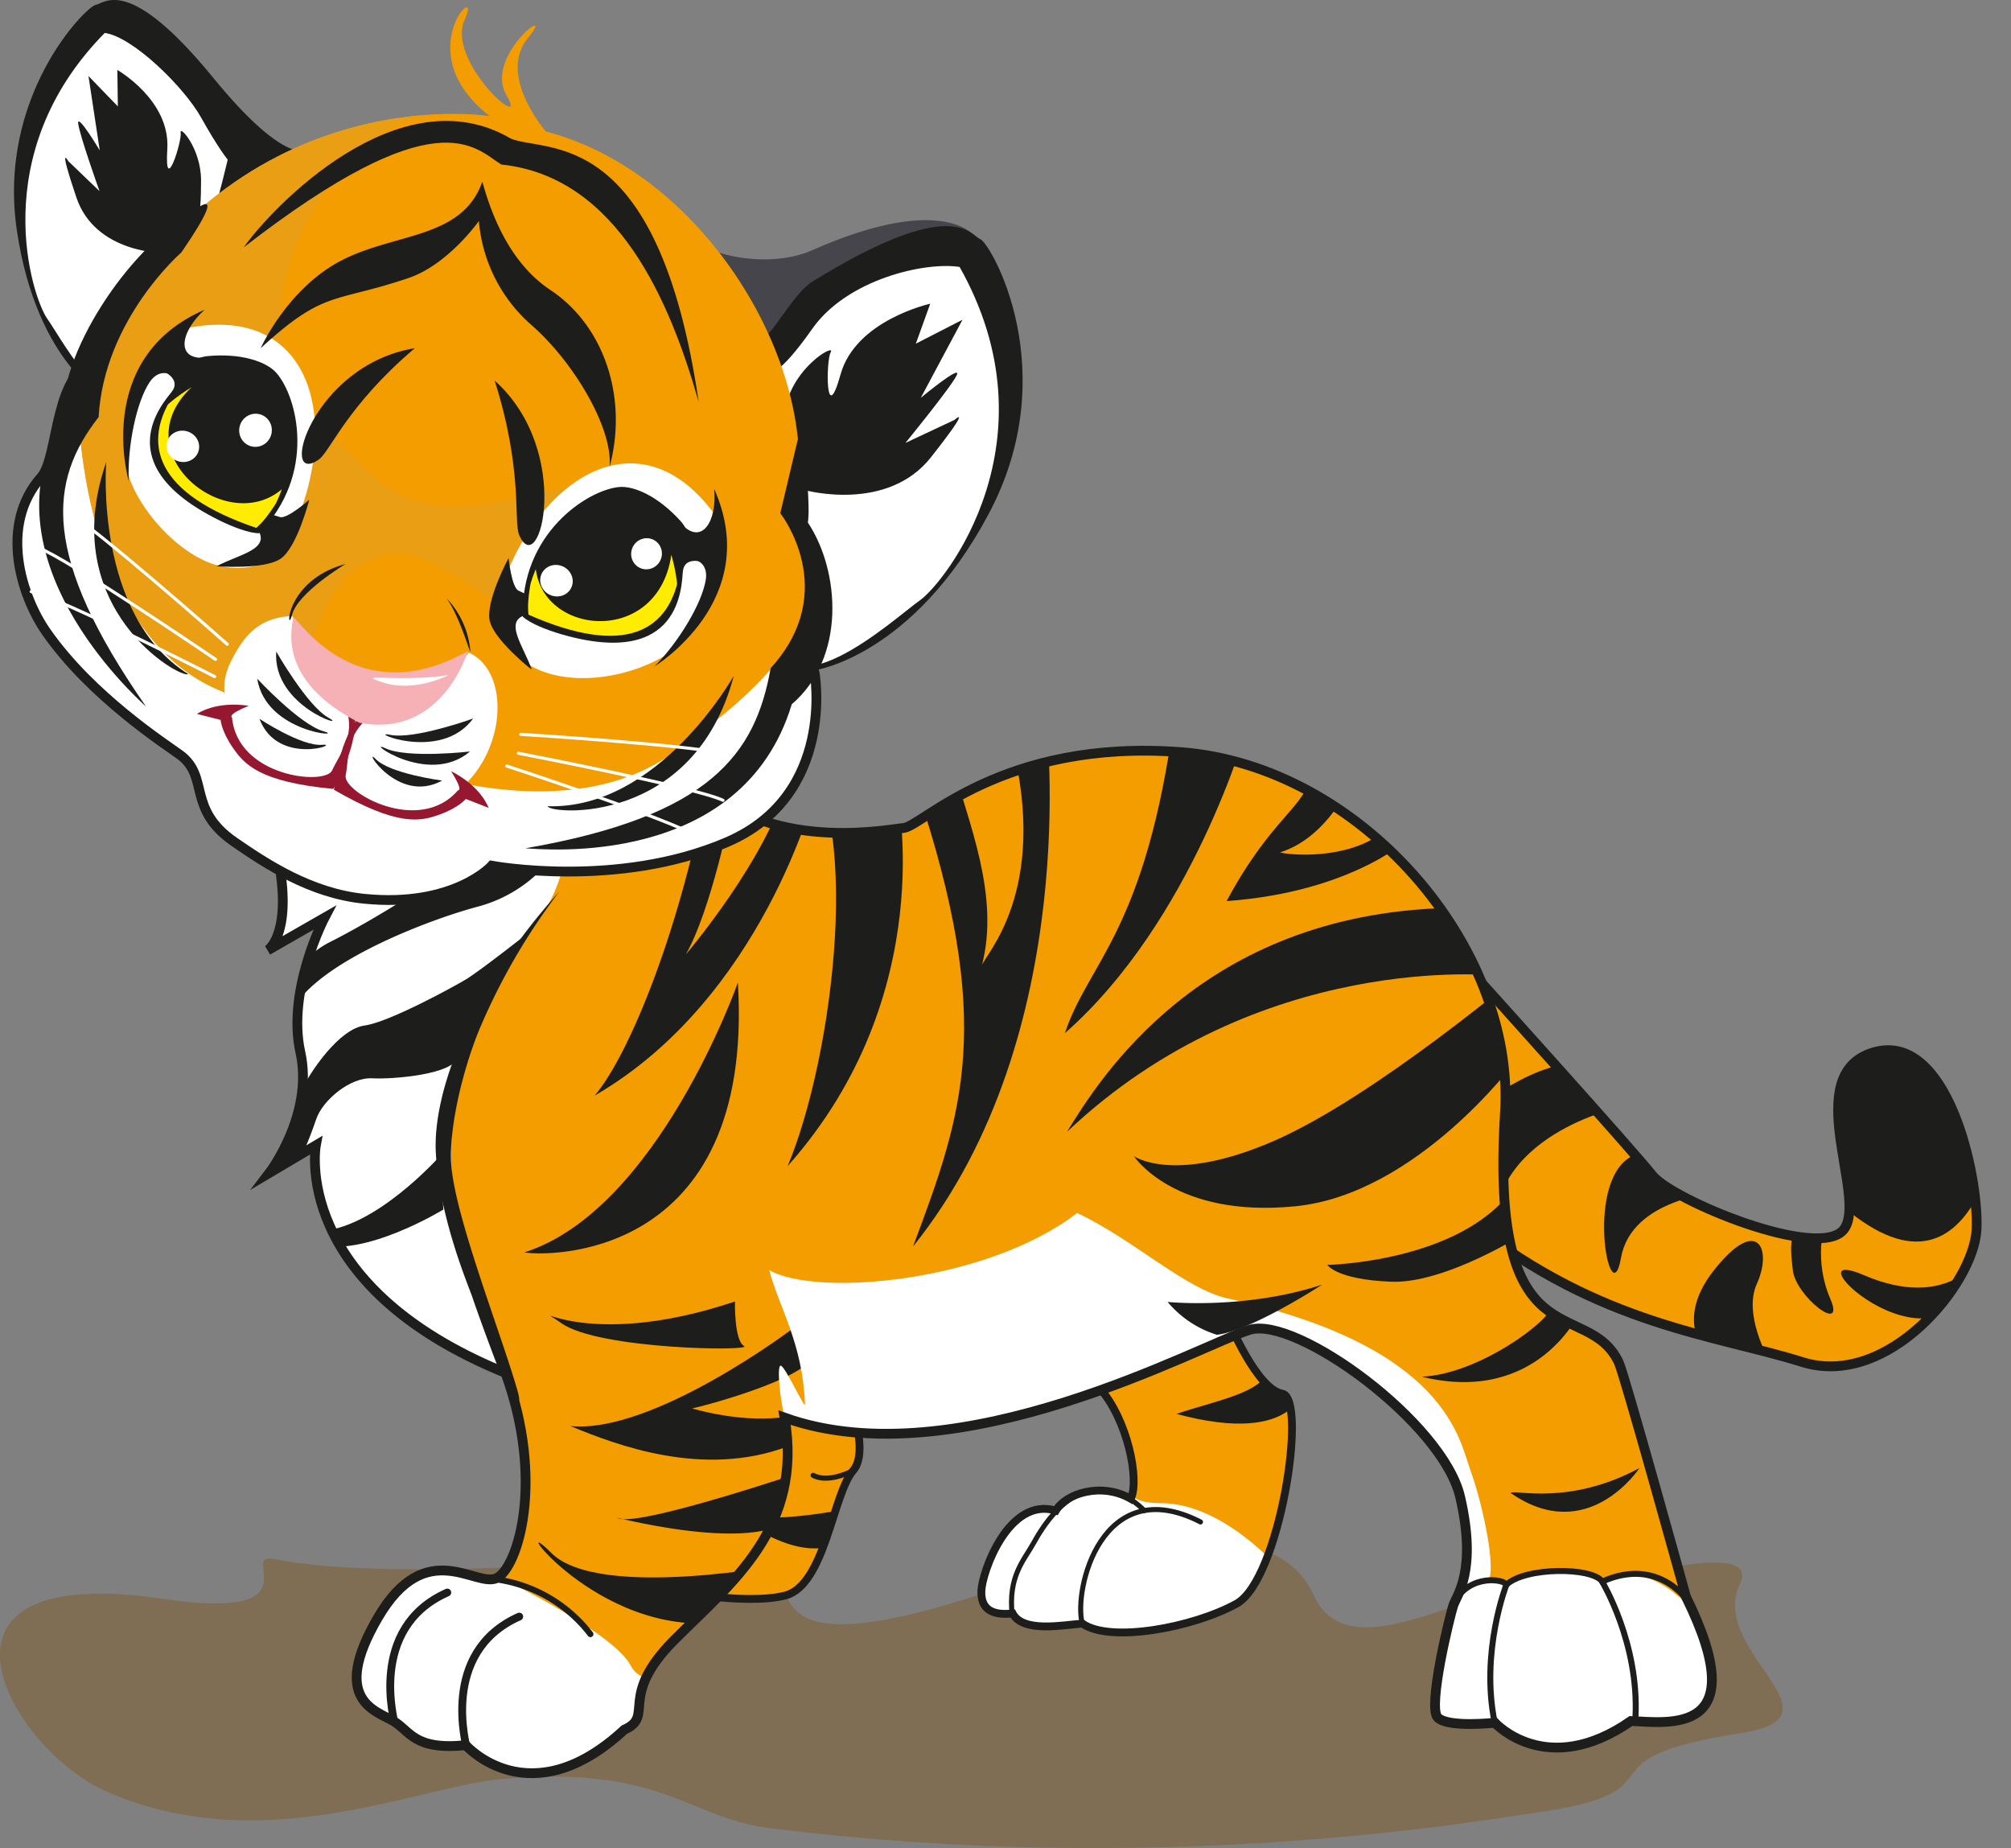 <svg xmlns="http://www.w3.org/2000/svg" xmlns:xlink="http://www.w3.org/1999/xlink" viewBox="0 0 493.29 453.24">
  <rect x="0" y="0" width="493.29" height="453.24" fill="#808080" stroke="none"/>
  <defs>
    <clipPath id="clip-path">
      <path d="M206,337.33s8.23,17.61,3.25,23.36-6.89,28.14-16.66,30.63-31.78-1.15-32.16-3.64S152.18,310.63,206,337.33Z" style="fill: #f49d00;stroke: #1d1d1b;stroke-linecap: round;stroke-miterlimit: 22.926;stroke-width: 1.92px;clip-rule: evenodd"/>
    </clipPath>
    <clipPath id="clip-path-2">
      <path d="M301.47,324.15s6.81,16.56,13.06,17.66-.55,45.63-11.22,51.51-31,9.67-37.79,4.88c-5,.37-14.56,2.29-17.13-2.49-5,.55-7.84-1-7.66-5.57S247.39,367,259,370.49c2.37-4.17,11.11-7.06,18.37-2.91,2.21-4.53-.75-19.52-7.74-27.25S301.47,324.15,301.47,324.15Z" style="fill: #f49d00;stroke: #1d1d1b;stroke-miterlimit: 22.926;stroke-width: 1.92px;clip-rule: evenodd"/>
    </clipPath>
    <clipPath id="clip-path-3">
      <path d="M363.52,241.17s37,41,41.78,47.07,41,21.09,47,13.26-10.85-38,7.23-43.39,25.91,30.13,25.31,43.39-21.7,39.17-42.79,32.54-49.42-9-80.75-33.75S299.24,238.82,363.52,241.17Z" style="fill: #f49d00;stroke: #1d1d1b;stroke-miterlimit: 22.926;stroke-width: 2.4px;clip-rule: evenodd"/>
    </clipPath>
    <clipPath id="clip-path-4">
      <path d="M413.56,391.61s-15.1-54.59-16.49-57.49c-7.79-16.35-31.79.87-27.9-61.3,2.54-40.58-35.51-85-79.47-88.35s-63.41,18.18-68.06,18.6-36.46,6.93-54.07-15.25-101.18,9.74-98.8,25.81-3.12,19.45-3.12,19.45l13.95-8s-9.3,17.76-5.92,33-7.61,29.59-7.61,29.59l11.41-6.76s-6.34,34.24,46.5,55.8c9.72,26.63,3,47.77-2.11,50.31s-17.33-10.57-29.17,9.72-.42,22.83,3.8,25.36,5.07,7.19,17.75,5.92c0,0,15.64,17.75,38.89-3.8,7.61-3.38-1.69-8,12.26-22s31.71-27.48,27.06-54.53c42.7,15.22,102.72-18.18,114.14-21.56s47.35,22.83,51.57,41-.85,24.1-1.69,26.63-6.34,24.94-3.81,27.48,14,1.27,14,1.27,12.68,14,33.4-.42C409.33,422.47,430.47,425.85,413.56,391.61Z" style="fill: #f49d00;stroke: #1d1d1b;stroke-miterlimit: 22.926;stroke-width: 2.4px;clip-rule: evenodd"/>
    </clipPath>
    <clipPath id="clip-path-5">
      <path d="M193.77,129.08c10.77-32.86-18-85.87-59.86-96.84,0,0-12-13.73-4.41-22.91s-11,4.33-5.24,14.05S109.26,15,114,4.79s-14.36,7.83,6.18,23.74C120.54,28.39,52.7,17.6,19,93.38c-.07,26.23,7.78,65.19,35.55,76.22,5.62,2.24,73.23,42.74,111.32,14.54,7.05-5.22,16.2-11.88,23.45-20.29C197,155,203.81,139.18,193.77,129.08Z" style="fill: #f49d00;clip-rule: evenodd"/>
    </clipPath>
    <clipPath id="clip-path-6">
      <path d="M175.18,119.9c.78,7.9-3.06,14.21-8.25,8.38-14.62-16.43-34.7,1.48-37.43,17.71-.94-.51-1.86-.91-2.32-1.13-1.68-.79-2.43-8-2.43-8s-5.78,10.75-4.6,15.5,10.29,11.9,10.29,11.9c-1.92-5.73-7.35-12.33-.91-13.56,23.74,10.54,35.08,4.29,37.27-10.92.56-3.92,7.2-3.37,6.33,2.35s-6.59,15.31-12.62,21.34C160.5,163.45,187.34,147.22,175.18,119.9Z" style="fill: #1d1d1b;clip-rule: evenodd"/>
    </clipPath>
    <clipPath id="clip-path-7">
      <path d="M50.21,75.95c-5.92,5.29-7.37,12.53.41,11.75,21.89-2.2,24.54,24.57,15.57,38.37,1,.26,2,.59,2.47.74,1.77.56,7.2-4.25,7.2-4.25s-3,11.83-7.1,14.52-15.63,1.8-15.63,1.8c5.29-2.91,13.75-4.11,9.85-9.37-24.61-8.31-28.73-20.59-20-33.26,2.24-3.26-3-7.36-6.25-2.56s-5.51,15.73-5.15,24.25C31.54,117.94,22.77,87.83,50.21,75.95Z" style="fill: #1d1d1b;clip-rule: evenodd"/>
    </clipPath>
  </defs>
  <title>tigre</title>
  <g id="Layer_2" data-name="Layer 2">
    <g id="Layer_1-2" data-name="Layer 1">
      <g>
        <path d="M400.2,386.61s31.69-8.73,26.6,1.84c-3.35,7,.87,13.81,4.91,19.72,5.57,8.15,10.81,14.51-4.55,16.87-42.64,6.56-12,14.22-51.39,19.68-13.09,1.82-91,15.73-187,3.63-20.22-2.55-26-15.38-65.28-12.08-21,1.76-59.3,20-97.62,3C2.52,428.88-24,382.73,39.78,392.1c38.79,5.7,18.12-11.7,27.64-9.71,24.37,5.09,82.9,1.29,109.65-1.9s-.79,27.1,48.11,15c28.26-7,84.46-32,97-4.36C332.74,414.45,373.27,378.37,400.2,386.61Z" style="fill: #80581a;fill-rule: evenodd;opacity: 0.43"/>
        <g>
          <path d="M206,337.33s8.23,17.61,3.25,23.36-6.89,28.14-16.66,30.63-31.78-1.15-32.16-3.64S152.18,310.63,206,337.33Z" style="fill: #f49d00;fill-rule: evenodd"/>
          <g style="clip-path: url(#clip-path)">
            <g>
              <path d="M209.8,369.68s-26.23,5.74-32.16,0,14.36,14.93,27.38,9S209.8,369.68,209.8,369.68Z" style="fill: #1d1d1b;fill-rule: evenodd"/>
              <path d="M209.22,360.68s-5.94,3.25-9.76,1.15" style="fill: none;stroke: #1d1d1b;stroke-linecap: round;stroke-miterlimit: 22.926;stroke-width: 1.245px;fill-rule: evenodd"/>
            </g>
          </g>
          <path d="M206,337.33s8.23,17.61,3.25,23.36-6.89,28.14-16.66,30.63-31.78-1.15-32.16-3.64S152.18,310.63,206,337.33Z" style="fill: none;stroke: #1d1d1b;stroke-linecap: round;stroke-miterlimit: 22.926;stroke-width: 1.92px;fill-rule: evenodd"/>
        </g>
        <g>
          <path d="M301.47,324.15s6.81,16.56,13.06,17.66-.55,45.63-11.22,51.51-31,9.67-37.79,4.88c-5,.37-14.56,2.29-17.13-2.49-5,.55-7.84-1-7.66-5.57S247.39,367,259,370.49c2.37-4.17,11.11-7.06,18.37-2.91,2.21-4.53-.75-19.52-7.74-27.25S301.47,324.15,301.47,324.15Z" style="fill: #f49d00;fill-rule: evenodd"/>
          <g style="clip-path: url(#clip-path-2)">
            <g>
              <path d="M320.08,339.72s-1.51,15.14-31.49,7.05c10.85-3.68,24.16-5.67,22.25-13C317.73,333.24,320.08,339.72,320.08,339.72Z" style="fill: #1d1d1b;fill-rule: evenodd"/>
              <path d="M314.53,385.59s-14-16.93-29.8-16.93-1.66-12.69-19.87-7S224,391.48,234.31,397,314.9,413.56,314.53,385.59Z" style="fill: #fff;fill-rule: evenodd"/>
              <path d="M294.48,373.27c-24.2-12.41-31.25,16.65-29,24.94" style="fill: none;stroke: #1d1d1b;stroke-linecap: round;stroke-miterlimit: 22.926;stroke-width: 1.236px;fill-rule: evenodd"/>
              <path d="M280.67,370.48s-14-15.85-27.22,8.1c-2.18,4-6.26,8-5.15,17.59" style="fill: none;stroke: #1d1d1b;stroke-linecap: round;stroke-miterlimit: 22.926;stroke-width: 1.236px;fill-rule: evenodd"/>
            </g>
          </g>
          <path d="M301.47,324.15s6.81,16.56,13.06,17.66-.55,45.63-11.22,51.51-31,9.67-37.79,4.88c-5,.37-14.56,2.29-17.13-2.49-5,.55-7.84-1-7.66-5.57S247.39,367,259,370.49c2.37-4.17,11.11-7.06,18.37-2.91,2.21-4.53-.75-19.52-7.74-27.25S301.47,324.15,301.47,324.15Z" style="fill: none;stroke: #1d1d1b;stroke-miterlimit: 22.926;stroke-width: 1.92px;fill-rule: evenodd"/>
        </g>
        <g>
          <path d="M363.52,241.17s37,41,41.78,47.07,41,21.09,47,13.26-10.85-38,7.23-43.39,25.91,30.13,25.31,43.39-21.7,39.17-42.79,32.54-49.42-9-80.75-33.75S299.24,238.82,363.52,241.17Z" style="fill: #f49d00;fill-rule: evenodd"/>
          <g style="clip-path: url(#clip-path-3)">
            <g>
              <path d="M493.29,264.13c-1.21,3.62-5.77,60.12-39.65,33.07s-35.68-56.58-15.8-57.78S493.29,264.13,493.29,264.13Z" style="fill: #1d1d1b;fill-rule: evenodd"/>
              <path d="M485.74,308.43s-7.95,13.13-28.51,4.32S478.48,343.85,485.74,308.43Z" style="fill: #1d1d1b;fill-rule: evenodd"/>
              <path d="M448.24,299.44c-1,.69-3.28,9.85.69,19s-8.47-.52-9.16-6.91S438,298.58,448.24,299.44Z" style="fill: #1d1d1b;fill-rule: evenodd"/>
              <path d="M435.11,335.73s-7.95-12.61-4.15-20.91.29-17-10.54-3.28-.35,22.12-.35,22.12Z" style="fill: #1d1d1b;fill-rule: evenodd"/>
              <path d="M423,292c-2.07.52-22.81,1.9-25.4,16.59s-9.38-20.3,3.43-25.36S423,292,423,292Z" style="fill: #1d1d1b;fill-rule: evenodd"/>
              <path d="M396.57,271.79s-35.25,7.78-29.38,36.29-25.9-8.83-24.71-16.07S391.73,241,396.57,271.79Z" style="fill: #1d1d1b;fill-rule: evenodd"/>
            </g>
          </g>
          <path d="M363.52,241.17s37,41,41.78,47.07,41,21.09,47,13.26-10.85-38,7.23-43.39,25.91,30.13,25.31,43.39-21.7,39.17-42.79,32.54-49.42-9-80.75-33.75S299.24,238.82,363.52,241.17Z" style="fill: none;stroke: #1d1d1b;stroke-miterlimit: 22.926;stroke-width: 2.4px;fill-rule: evenodd"/>
        </g>
        <g>
          <path d="M413.56,391.61s-15.1-54.59-16.49-57.49c-7.79-16.35-31.79.87-27.9-61.3,2.54-40.58-35.51-85-79.47-88.35s-63.41,18.18-68.06,18.6-36.46,6.93-54.07-15.25-101.18,9.74-98.8,25.81-3.12,19.45-3.12,19.45l13.95-8s-9.3,17.76-5.92,33-7.61,29.59-7.61,29.59l11.41-6.76s-6.34,34.24,46.5,55.8c9.72,26.63,3,47.77-2.11,50.31s-17.33-10.57-29.17,9.72-.42,22.83,3.8,25.36,5.07,7.19,17.75,5.92c0,0,15.64,17.75,38.89-3.8,7.61-3.38-1.69-8,12.26-22s31.71-27.48,27.06-54.53c42.7,15.22,102.72-18.18,114.14-21.56s47.35,22.83,51.57,41-.85,24.1-1.69,26.63-6.34,24.94-3.81,27.48,14,1.27,14,1.27,12.68,14,33.4-.42C409.33,422.47,430.47,425.85,413.56,391.61Z" style="fill: #f49d00;fill-rule: evenodd"/>
          <g style="clip-path: url(#clip-path-4)">
            <g>
              <path d="M194.74,325.65s-34.44,26.08-54.8,24.1c11.27,4.68,32.57,12.79,53.26,5,19.36-14.43,3.08-8,3.08-8s-9.71,3.34-26.52-1.32c3-.59,27.82-7.27,29.47-12.77S194.74,325.65,194.74,325.65Z" style="fill: #1d1d1b;fill-rule: evenodd"/>
              <path d="M387.54,321.75s-10.3,22.88-38.83,15.89c13.74-.49,31.83-13.74,32.14-17.66S387.54,321.75,387.54,321.75Z" style="fill: #1d1d1b;fill-rule: evenodd"/>
              <path d="M374.23,302.35s-19.58,12.53-33,12-15.64-4.12-15.64-4.12,32.57-.64,45.47-18.57S374.23,302.35,374.23,302.35Z" style="fill: #1d1d1b;fill-rule: evenodd"/>
              <path d="M371.55,260.51s-24.05,32.35-53.75,35.33-39.65-12.28-39.65-12.28,9.79,7,34.51-3.82,60.88-41.47,60.88-41.47Z" style="fill: #1d1d1b;fill-rule: evenodd"/>
              <path d="M367.07,239.27s-58.23-6.3-105.34,38.32c8-13,32.85-53.25,93.23-54.91S367.07,239.27,367.07,239.27Z" style="fill: #1d1d1b;fill-rule: evenodd"/>
              <path d="M346.33,205.1S332.4,218.7,300.88,221c11.28-21.07,20-23.42,20.4-31.19s11.78-1.49,11.78-1.49-5.81,16.59-19.08,20.74c2.32.66,16.26,1.92,25.13-4.85S346.33,205.1,346.33,205.1Z" style="fill: #1d1d1b;fill-rule: evenodd"/>
              <path d="M305.85,178.56s-13.27,47.28-44.63,74.82c5.82-17.55,19.82-24.89,26.88-77.8S305.85,178.56,305.85,178.56Z" style="fill: #1d1d1b;fill-rule: evenodd"/>
              <path d="M256.61,176.54s9.29,77.1-32.64,129.16c12.24-32.73,20.26-54.59.84-112.55s4.78-20.82,8.72-6.19,11.82,32.64,7.32,49.81c.55-2.42,16.6-18,7.32-54.59S256.61,176.54,256.61,176.54Z" style="fill: #1d1d1b;fill-rule: evenodd"/>
              <path d="M220,194.19S230.88,243.65,193.2,286c11.19-26.5,19.11-88,1.77-103.63S220,194.19,220,194.19Z" style="fill: #1d1d1b;fill-rule: evenodd"/>
              <path d="M349.29,396.62s11.34-8.36,14.93-8.36-.22-18.6-3.5-27.56c-2.74-7.46-5.66-30.42-59.59-42.25-10.36-2.27-23.3-14.61-36.92-20.95-22.09,17-63.9,20.68-75.53,14,2.55,9.46,8.19,17.9,8.79,32.91.06,1.48-5-9.63-6-9.48s0,9.09,1,12.67C196.14,360.5,349.29,396.62,349.29,396.62Z" style="fill: #fff;fill-rule: evenodd"/>
              <path d="M197.8,360.65s-40.11,13.62-46,11.78S189,383.09,196,370.21,197.8,360.65,197.8,360.65Z" style="fill: #1d1d1b;fill-rule: evenodd"/>
              <path d="M193.75,383.46s-46.74,9.2-58.51-2.58,11,21,42,16.93S193.75,383.46,193.75,383.46Z" style="fill: #1d1d1b;fill-rule: evenodd"/>
              <path d="M134.1,172.14s9.24-.77,7.11,21.43-5.73,27.72-11.25,34.9S94.62,270.72,122.23,334c11,54.68-7.73,32.86-7.73,32.86s-69.86-108.52-69.31-124S36.08,182.08,134.1,172.14Z" style="fill: #fff;fill-rule: evenodd"/>
              <path d="M199.87,194.48s-12.86,50.39-54,74.22c8.64-10.12,21.51-42,28-78.64s6.17,1.68,6,4.86-5.56,28.66-11.67,39.2c0,0,16.61-19.47,23.27-37S199.87,194.48,199.87,194.48Z" style="fill: #1d1d1b;fill-rule: evenodd"/>
              <path d="M137.22,218.65a154.87,154.87,0,0,0-19.62,33.79c-4.35,10.57-7.53,24.82-6.91,33.24,1,13,12.18,41.25,16.18,55.16,1.55,5.38-1.18.5-.7,2.7,1.73,7.89-8.41-19.72-10.31-25.42-1-2.92-8-19.28-8.94-35.15C106,267.89,115.53,242.64,137.22,218.65Z" style="fill: #1d1d1b;fill-rule: evenodd"/>
              <path d="M135.13,210.24A34,34,0,0,1,117.46,222c-11.47,3-38,12.92-45.36,24.53s-8.57,8.57-8.57,8.57,6.33-18.2,17.41-23.74,32-18.46,32.31-21.36S135.13,210.24,135.13,210.24Z" style="fill: #1d1d1b;stroke: #1d1d1b;stroke-miterlimit: 22.926;stroke-width: 0.567px;fill-rule: evenodd"/>
              <path d="M130,228.47s-12.37,9.73-15.67,11.71-19,10.55-24.92,11.34-13.19,10.55-16.75,18.33-11.47,20.57-11.47,20.57,5.8,3.16,9-.66,5.8-10.68,7.38-15.3,8.31-10.29,13.71-10,20.18-1.06,20.84-5.14S124,235.72,130,228.47Z" style="fill: #1d1d1b;fill-rule: evenodd"/>
              <path d="M108,283.44s-16.38,18.51-30.32,18.51-11.7-.31-.09,3.19,31.16-8.49,31.16-8.49Z" style="fill: #1d1d1b;fill-rule: evenodd"/>
              <path d="M177.14,411.19s-18.54,4.89-22.41-2.65-27.5-19.55-36.87-24S86.7,385.12,83,397.95s1.63,27.5,1.63,27.5,59.27,24,73.94,10.39S177.14,411.19,177.14,411.19Z" style="fill: #fff;fill-rule: evenodd"/>
              <path d="M418.33,399.17c-4.77-7.56-15.72-17.07-25-11.07-2.6-1.62-12.36-6.14-22.1-.46-1.59.86-6.49-4.22-25.64,10.39s-5,16.23-3.89,18.18,18,11.2,20.12,12.17,35.06,2.11,43.5-.16S431.15,425.13,418.33,399.17Z" style="fill: #fff;fill-rule: evenodd"/>
              <path d="M414.18,392.89s-7.19-11.27-21.15-5c-2.49-3.59-18.95-3.59-23.54.8-.3-1.4-8.86-2.72-12.61,4.07" style="fill: none;stroke: #1d1d1b;stroke-linecap: round;stroke-miterlimit: 22.926;stroke-width: 1.475px;fill-rule: evenodd"/>
              <path d="M393,387.91s9.07,15,8.18,33.11" style="fill: none;stroke: #1d1d1b;stroke-linecap: round;stroke-miterlimit: 22.926;stroke-width: 1.475px;fill-rule: evenodd"/>
              <path d="M369.5,388.7s-6.42,16.47-2.86,33.76" style="fill: none;stroke: #1d1d1b;stroke-linecap: round;stroke-miterlimit: 22.926;stroke-width: 1.475px;fill-rule: evenodd"/>
              <path d="M144.83,400.79a35.25,35.25,0,0,0-23.92-13.54" style="fill: none;stroke: #1d1d1b;stroke-linecap: round;stroke-miterlimit: 22.926;stroke-width: 1.475px;fill-rule: evenodd"/>
              <path d="M127.37,396.48c-19.85,8.79-12.61,32.39-13.11,31.49" style="fill: none;stroke: #1d1d1b;stroke-linecap: round;stroke-miterlimit: 22.926;stroke-width: 1.92px;fill-rule: evenodd"/>
              <path d="M109.72,390.58C89.87,399.37,97.12,423,96.61,422.07" style="fill: none;stroke: #1d1d1b;stroke-linecap: round;stroke-miterlimit: 22.926;stroke-width: 1.92px;fill-rule: evenodd"/>
            </g>
          </g>
          <path d="M413.56,391.61s-15.1-54.59-16.49-57.49c-7.79-16.35-31.79.87-27.9-61.3,2.54-40.58-35.51-85-79.47-88.35s-63.41,18.18-68.06,18.6-36.46,6.93-54.07-15.25-101.18,9.74-98.8,25.81-3.12,19.45-3.12,19.45l13.95-8s-9.3,17.76-5.92,33-7.61,29.59-7.61,29.59l11.41-6.76s-6.34,34.24,46.5,55.8c9.72,26.63,3,47.77-2.11,50.31s-17.33-10.57-29.17,9.72-.42,22.83,3.8,25.36,5.07,7.19,17.75,5.92c0,0,15.64,17.75,38.89-3.8,7.61-3.38-1.69-8,12.26-22s31.71-27.48,27.06-54.53c42.7,15.22,102.72-18.18,114.14-21.56s47.35,22.83,51.57,41-.85,24.1-1.69,26.63-6.34,24.94-3.81,27.48,14,1.27,14,1.27,12.68,14,33.4-.42C409.33,422.47,430.47,425.85,413.56,391.61Z" style="fill: none;stroke: #1d1d1b;stroke-miterlimit: 22.926;stroke-width: 2.4px;fill-rule: evenodd"/>
        </g>
        <path d="M402.15,360.06s-12.65,19.3-31.59,6.1C371.27,365.15,384.62,369.48,402.15,360.06Z" style="fill: #1d1d1b;fill-rule: evenodd"/>
        <path d="M324.3,315.08s-17.45,11.36-25.81,12.28a25.65,25.65,0,0,1-12.08-8.05S305.36,321.26,324.3,315.08Z" style="fill: #1d1d1b;fill-rule: evenodd"/>
        <path d="M181,241s-19.6,55.68-52.34,66.15C132.84,308.06,185.18,310.06,181,241Z" style="fill: #1d1d1b;fill-rule: evenodd"/>
        <path d="M180.28,319.2s-.22,9.58,2.23,10.91-35.64.89-44.77-5.57S142.42,331.89,180.28,319.2Z" style="fill: #1d1d1b;fill-rule: evenodd"/>
        <g>
          <path d="M199.82,165s5.37,30-21.5,41.54-57.69,5.78-57.69,5.78-9.25,10.32-31.29,8.11c-13.2-1.32-24.13-8.62-31.81-13.9-11.78-8.09-6.09-16-13.33-21.36-3.57-2.63-21.75-14.29-32.81-30.12C5.3,146.35-.41,128.89,10.11,117,14.62,111.9,13,90.13,24.67,88.2,59.55,82.45,58,85.74,58,85.74S154.29,70.58,199.82,165Z" style="fill: #fff;stroke: #1d1d1b;stroke-miterlimit: 22.926;stroke-width: 2.4px;fill-rule: evenodd"/>
          <path d="M239.46,58.32s-7.24-11.53-40.27,3.06c-8.61,3.8-20.22,2.23-26.17-.76-16-8-23-4.89-24.76-6C145.82,53.14,180.85,134.73,239.46,58.32Z" style="fill: #46454c;fill-rule: evenodd"/>
          <path d="M200,164.07s23.88-3.52,42.32-38.26.55-65.81-2-66.91-6.6-10.75-40.88,10.39c-4.67,2.88-10,13.61-13.58,15.41-22.52,11.4-22.82-5.18-22.82-5.18S182.09,176,200,164.07Z" style="fill: #1d1d1b;stroke: #1d1d1b;stroke-miterlimit: 22.926;stroke-width: 0.567px;fill-rule: evenodd"/>
          <g>
            <path d="M235.57,65.21c-8.72-1.41-28,3.06-36.56,15.27s-10.67,10.77-10.67,10.77-4.68,39-.5,62.65,31.47-1.85,37.92-6.39S259.66,107.85,235.57,65.21Z" style="fill: #fff;stroke: #1d1d1b;stroke-miterlimit: 22.926;stroke-width: 0.567px;fill-rule: evenodd"/>
            <path d="M197.64,120.25s20,5.49,30.7-8.08S234.1,103,234.1,103l-12,5.63S233.36,94.86,234.69,92s-8.83,5.58-8.83,5.58L236.1,78.42l-11.45,5.87,3.53-9.8s-18.29,4-22,17.36-3.59-3.41-2.41-5.46-7.46,2.55-10.48,11.29S185.93,121.24,197.64,120.25Z" style="fill: #1d1d1b;fill-rule: evenodd"/>
          </g>
          <path d="M26.74,98S9.39,89.65,4.44,56.63,21.37,1.81,23.57,1.46,31.45-6,52.13,19.31,77.29,36,77.29,36,37.31,111.92,26.74,98Z" style="fill: #1d1d1b;stroke: #1d1d1b;stroke-miterlimit: 22.926;stroke-width: 0.567px;fill-rule: evenodd"/>
          <path d="M25.59,7.78c7,.79,19.81,13.41,24,20.93s6.57,10.38,6.57,10.38S48.19,73.53,38.74,92.24,15.15,83.61,11.4,78.39-4.09,37.79,25.59,7.78Z" style="fill: #fff;stroke: #1d1d1b;stroke-miterlimit: 22.926;stroke-width: 0.567px;fill-rule: evenodd"/>
          <path d="M40.11,62.07s-16.74.06-21.37-13.63-2-8.93-2-8.93l7.67,7.37s-5-14-5.23-16.62,5.29,6.63,5.29,6.63L21.7,18.64l7.21,7.46-.12-8.94s13,7.41,12.25,19.38,3.65-2,3.28-4,5,3.8,5,11.75S48.81,65.53,40.11,62.07Z" style="fill: #1d1d1b;fill-rule: evenodd"/>
          <g>
            <path d="M193.77,129.08c10.77-32.86-18-85.87-59.86-96.84,0,0-12-13.73-4.41-22.91s-11,4.33-5.24,14.05S109.26,15,114,4.79s-14.36,7.83,6.18,23.74C120.54,28.39,52.7,17.6,19,93.38c-.07,26.23,7.78,65.19,35.55,76.22,5.62,2.24,73.23,42.74,111.32,14.54,7.05-5.22,16.2-11.88,23.45-20.29C197,155,203.81,139.18,193.77,129.08Z" style="fill: #f49d00;fill-rule: evenodd"/>
            <g style="clip-path: url(#clip-path-5)">
              <path d="M155.16,115s-24.71,7.08-29.52,7.53S104,128.36,92,117,60.27,90,72.67,60.08s32.09-32,32.09-32,20.44-15.31-15.59-.82S23.45,60,13.13,85.46c-5.13,12.65-2.6,49.2,17.7,73.18,20.58,24.3,59,35.92,62.24,33.35,6.45-5.09-21.15-21.84-16.34-35.55s10.15-19.32,20.09-20.89,38.06,22.73,38.06,22.73S118.88,128.32,155.16,115Z" style="fill: #ea9e14;fill-rule: evenodd"/>
            </g>
          </g>
          <path d="M176.33,127.63c-18.45-27.25-44.57-11.29-54.19,18.86-3.11,5.52,2.36,14.74,10.51,18,10.15,4.05,24.59,1,33.32-5.61C176.69,150.82,175.39,136.47,176.33,127.63Z" style="fill: #fff;fill-rule: evenodd"/>
          <path d="M44.13,80.85c32-7.57,40.45,21.85,27.13,50.56-1.56,6.6-11.73,10-20.3,6.45-10-4.09-20.69-17.44-20.35-27C31.08,97.47,38.84,88,44.13,80.85Z" style="fill: #fff;fill-rule: evenodd"/>
          <path d="M171.88,137.74s-4-1.16-4.37,2.38-.3,23.95-29.72,15.46c-3.74-1.08-7.77-2.7-9.54-4.33-.59-20.32,15.72-31,23.54-31.8,3.65-.38,9.67,2.24,15.21,8.41C169,130.07,170.09,134.55,171.88,137.74Z" style="fill: #1d1d1b;fill-rule: evenodd"/>
          <path d="M40.57,91.31s3.76,1.88,1.6,4.71-16,17.83,11.41,31.49c3.48,1.74,7.55,3.28,10,3.27,14.19-14.55,9.39-33.45,4.2-39.34-2.43-2.75-8.63-4.89-16.88-4.1C47.88,87.62,44,90.18,40.57,91.31Z" style="fill: #1d1d1b;fill-rule: evenodd"/>
          <g>
            <path d="M175.18,119.9c.78,7.9-3.06,14.21-8.25,8.38-14.62-16.43-34.7,1.48-37.43,17.71-.94-.51-1.86-.91-2.32-1.13-1.68-.79-2.43-8-2.43-8s-5.78,10.75-4.6,15.5,10.29,11.9,10.29,11.9c-1.92-5.73-7.35-12.33-.91-13.56,23.74,10.54,35.08,4.29,37.27-10.92.56-3.92,7.2-3.37,6.33,2.35s-6.59,15.31-12.62,21.34C160.5,163.45,187.34,147.22,175.18,119.9Z" style="fill: #1d1d1b;fill-rule: evenodd"/>
            <g style="clip-path: url(#clip-path-6)">
              <path d="M164.68,136.06c-3.4,23.58-34.61,19.59-33.33.49-.78,4.87-2.3,10.2-1.67,14.57S175,172.88,164.68,136.06Z" style="fill: #ffec00;fill-rule: evenodd"/>
            </g>
          </g>
          <g>
            <path d="M50.21,75.95c-5.92,5.29-7.37,12.53.41,11.75,21.89-2.2,24.54,24.57,15.57,38.37,1,.26,2,.59,2.47.74,1.77.56,7.2-4.25,7.2-4.25s-3,11.83-7.1,14.52-15.63,1.8-15.63,1.8c5.29-2.91,13.75-4.11,9.85-9.37-24.61-8.31-28.73-20.59-20-33.26,2.24-3.26-3-7.36-6.25-2.56s-5.51,15.73-5.15,24.25C31.54,117.94,22.77,87.83,50.21,75.95Z" style="fill: #1d1d1b;fill-rule: evenodd"/>
            <g style="clip-path: url(#clip-path-7)">
              <path d="M47,94.95c-17.89,16.86,11.16,38.94,24.2,22.92-2.72,4.11-5.21,9.06-8.63,11.85S14.46,115.05,47,94.95Z" style="fill: #ffec00;fill-rule: evenodd"/>
            </g>
          </g>
          <ellipse cx="136.5" cy="142.4" rx="3.83" ry="4.02" transform="translate(-50.4 205.49) rotate(-64.86)" style="fill: #fff"/>
          <ellipse cx="44.85" cy="109.47" rx="3.83" ry="4.02" transform="translate(-73.03 119.43) rotate(-72.55)" style="fill: #fff"/>
          <ellipse cx="158.59" cy="135.83" rx="3.83" ry="3.76" transform="translate(-31.73 221.71) rotate(-64.87)" style="fill: #fff"/>
          <ellipse cx="62.67" cy="105.54" rx="4.07" ry="4" transform="translate(-56.8 133.67) rotate(-72.55)" style="fill: #fff"/>
          <path d="M121.34,93.34c7,22.08,4.6,34.52,6,37.85C132.37,142.81,140.78,110.77,121.34,93.34Z" style="fill: #1d1d1b;fill-rule: evenodd"/>
          <path d="M101.76,85.39C85,99.6,81,110.8,78.13,112.75,68.16,119.57,76.52,89.54,101.76,85.39Z" style="fill: #1d1d1b;fill-rule: evenodd"/>
          <path d="M149.52,114.5c.9-9.34-8.78-25.77-19.2-34.82a38.08,38.08,0,0,1-12.85-25.48s-7.55,10.72-17.3,14C81.79,74.41,79.59,71,63.94,85.41c0,0,6.56-14.69,19.83-21.54s29.6-5.22,34.55-19.33c2.38,8.72,7,20.14,16.69,26.58C148.36,80,154.06,97.77,149.52,114.5Z" style="fill: #1d1d1b;fill-rule: evenodd"/>
          <path d="M171.39,98.61c-6.9-24.26-19.71-55.29-48.43-58.26-6.66-4.21-15.75-16.44-63.17,20.31,6.67-9.48,38.1-42.8,65.55-26.65C134.16,37.57,161.41,30.58,171.39,98.61Z" style="fill: #1d1d1b;fill-rule: evenodd"/>
          <path d="M195.68,107.86l-4.28,18s15,19-2.36,38c-3.73,21-14.7,36.32-60.16,44.19,4.26.25,53.11,5.06,65.34-35.33,13.29-11.38,11.88-32.6,3.95-44.56C198.72,124.91,198,111.44,195.68,107.86Z" style="fill: #1d1d1b;fill-rule: evenodd"/>
          <path d="M44.48,61.92S25.55,78.28,24.19,102.3c-12.22,15.61-14.25,33.91,11.64,71-3.12-2.87-40.34-36.75-20.36-70.33C14.29,86.5,31.91,61.25,45.22,53.63,45.36,53.42,58.38,41.68,44.48,61.92Z" style="fill: #1d1d1b;fill-rule: evenodd"/>
          <path d="M180,165.73s-18.34,32.86-45.68,32C134.82,199.73,170.26,202.63,180,165.73Z" style="fill: #1d1d1b;fill-rule: evenodd"/>
          <path d="M26.06,113.31s-3.08,37.51,20.1,52C44.61,166.71,13.57,149.37,26.06,113.31Z" style="fill: #1d1d1b;fill-rule: evenodd"/>
          <path d="M87.41,167.51A24.08,24.08,0,0,0,115,160.05c12.41,5.69,8.29,33.1-11.34,38.21s-18.06-8.18-19-9.81-7.74,7.17-16.21-.31-17.14-15.33-11.76-26c3.07-6.06,6.64-10.68,15-11.06C73.54,155.44,80.72,159.27,87.41,167.51Z" style="fill: #fff;fill-rule: evenodd"/>
          <path d="M109.49,146.67a21.44,21.44,0,0,1,5.88,13C115.49,161,112.79,151.1,109.49,146.67Z" style="fill: #1d1d1b;fill-rule: evenodd"/>
          <path d="M84.8,138.3s-11.77,7-13.17,12.51S69.42,142.47,84.8,138.3Z" style="fill: #1d1d1b;fill-rule: evenodd"/>
          <path d="M116.07,176.22s-14.48,5.23-20.39,4S108,187.17,116.07,176.22Z" style="fill: #1d1d1b;fill-rule: evenodd"/>
          <path d="M67.76,159.79s7.6,13.39,12.89,16.29S66.78,173.36,67.76,159.79Z" style="fill: #1d1d1b;fill-rule: evenodd"/>
          <path d="M115.29,184.31s-15.3,1.77-20.76-.79S104.91,193.11,115.29,184.31Z" style="fill: #1d1d1b;fill-rule: evenodd"/>
          <path d="M63.09,166.45s10.47,11.29,16.28,12.9S65.25,179.88,63.09,166.45Z" style="fill: #1d1d1b;fill-rule: evenodd"/>
          <path d="M108.46,191.44s-12.74-1.65-16.28-5.26S97.42,197.5,108.46,191.44Z" style="fill: #1d1d1b;fill-rule: evenodd"/>
          <path d="M63.65,176.3S73.92,183.1,79,182.67,68.09,188.08,63.65,176.3Z" style="fill: #1d1d1b;fill-rule: evenodd"/>
          <path d="M119.85,198.13s-1.71-5.19-9.21-9c3.18,5,1.7,4.7,1.7,4.7-9.58,11.12-28.35.41-27.55-3.66.88-4.47,0-10,6.06-14.47s-6.35-5.18-8.93,18c15.73,9.09,21.23,7.77,25.93,6.07s6.42-3.82,6.42-3.82Z" style="fill: #951730;fill-rule: evenodd"/>
          <path d="M48.32,175.1s4.41-3.24,12.7-2c-5.5,2.24-4.11,2.84-4.11,2.84,1.35,14.62,22.85,16.78,24.56,13,1.88-4.15,5.75-8.15,3.46-15.3s8.18-.53-3.17,19.85c-18.09-1.72-21.8-6-24.64-10.1s-3-6.83-3-6.83Z" style="fill: #951730;fill-rule: evenodd"/>
          <path d="M114.78,159.67s-6.32,21.56-26.64,17.58c-20.72-10.6-16.32-23.72-16.25-25.73S86.21,175.75,114.78,159.67Z" style="fill: #f5b1b5;fill-rule: evenodd"/>
          <path d="M110,165.58s-8.17,4.34-16,1.82S97.71,167.42,110,165.58Z" style="fill: #fff;fill-rule: evenodd"/>
          <path d="M55.74,158s-33-29.26-39.75-32.76" style="fill: none;stroke: #fff;stroke-linecap: round;stroke-miterlimit: 22.926;stroke-width: 0.76px;fill-rule: evenodd"/>
          <path d="M127.75,180.1s44,2.75,51.26,5.06" style="fill: none;stroke: #fff;stroke-linecap: round;stroke-miterlimit: 22.926;stroke-width: 0.76px;fill-rule: evenodd"/>
          <path d="M52.87,161.72S16.43,136.9,9.28,134.28" style="fill: none;stroke: #fff;stroke-linecap: round;stroke-miterlimit: 22.926;stroke-width: 0.759px;fill-rule: evenodd"/>
          <path d="M127.15,184.74s43.3,8.32,50.2,11.54" style="fill: none;stroke: #fff;stroke-linecap: round;stroke-miterlimit: 22.926;stroke-width: 0.759px;fill-rule: evenodd"/>
          <path d="M52.66,165.94s-37.8-19.27-45-20.84" style="fill: none;stroke: #fff;stroke-linecap: round;stroke-miterlimit: 22.926;stroke-width: 0.761px;fill-rule: evenodd"/>
          <path d="M124.31,187.87s40.33,13.2,46.49,17.17" style="fill: none;stroke: #fff;stroke-linecap: round;stroke-miterlimit: 22.926;stroke-width: 0.761px;fill-rule: evenodd"/>
        </g>
      </g>
    </g>
  </g>
</svg>

